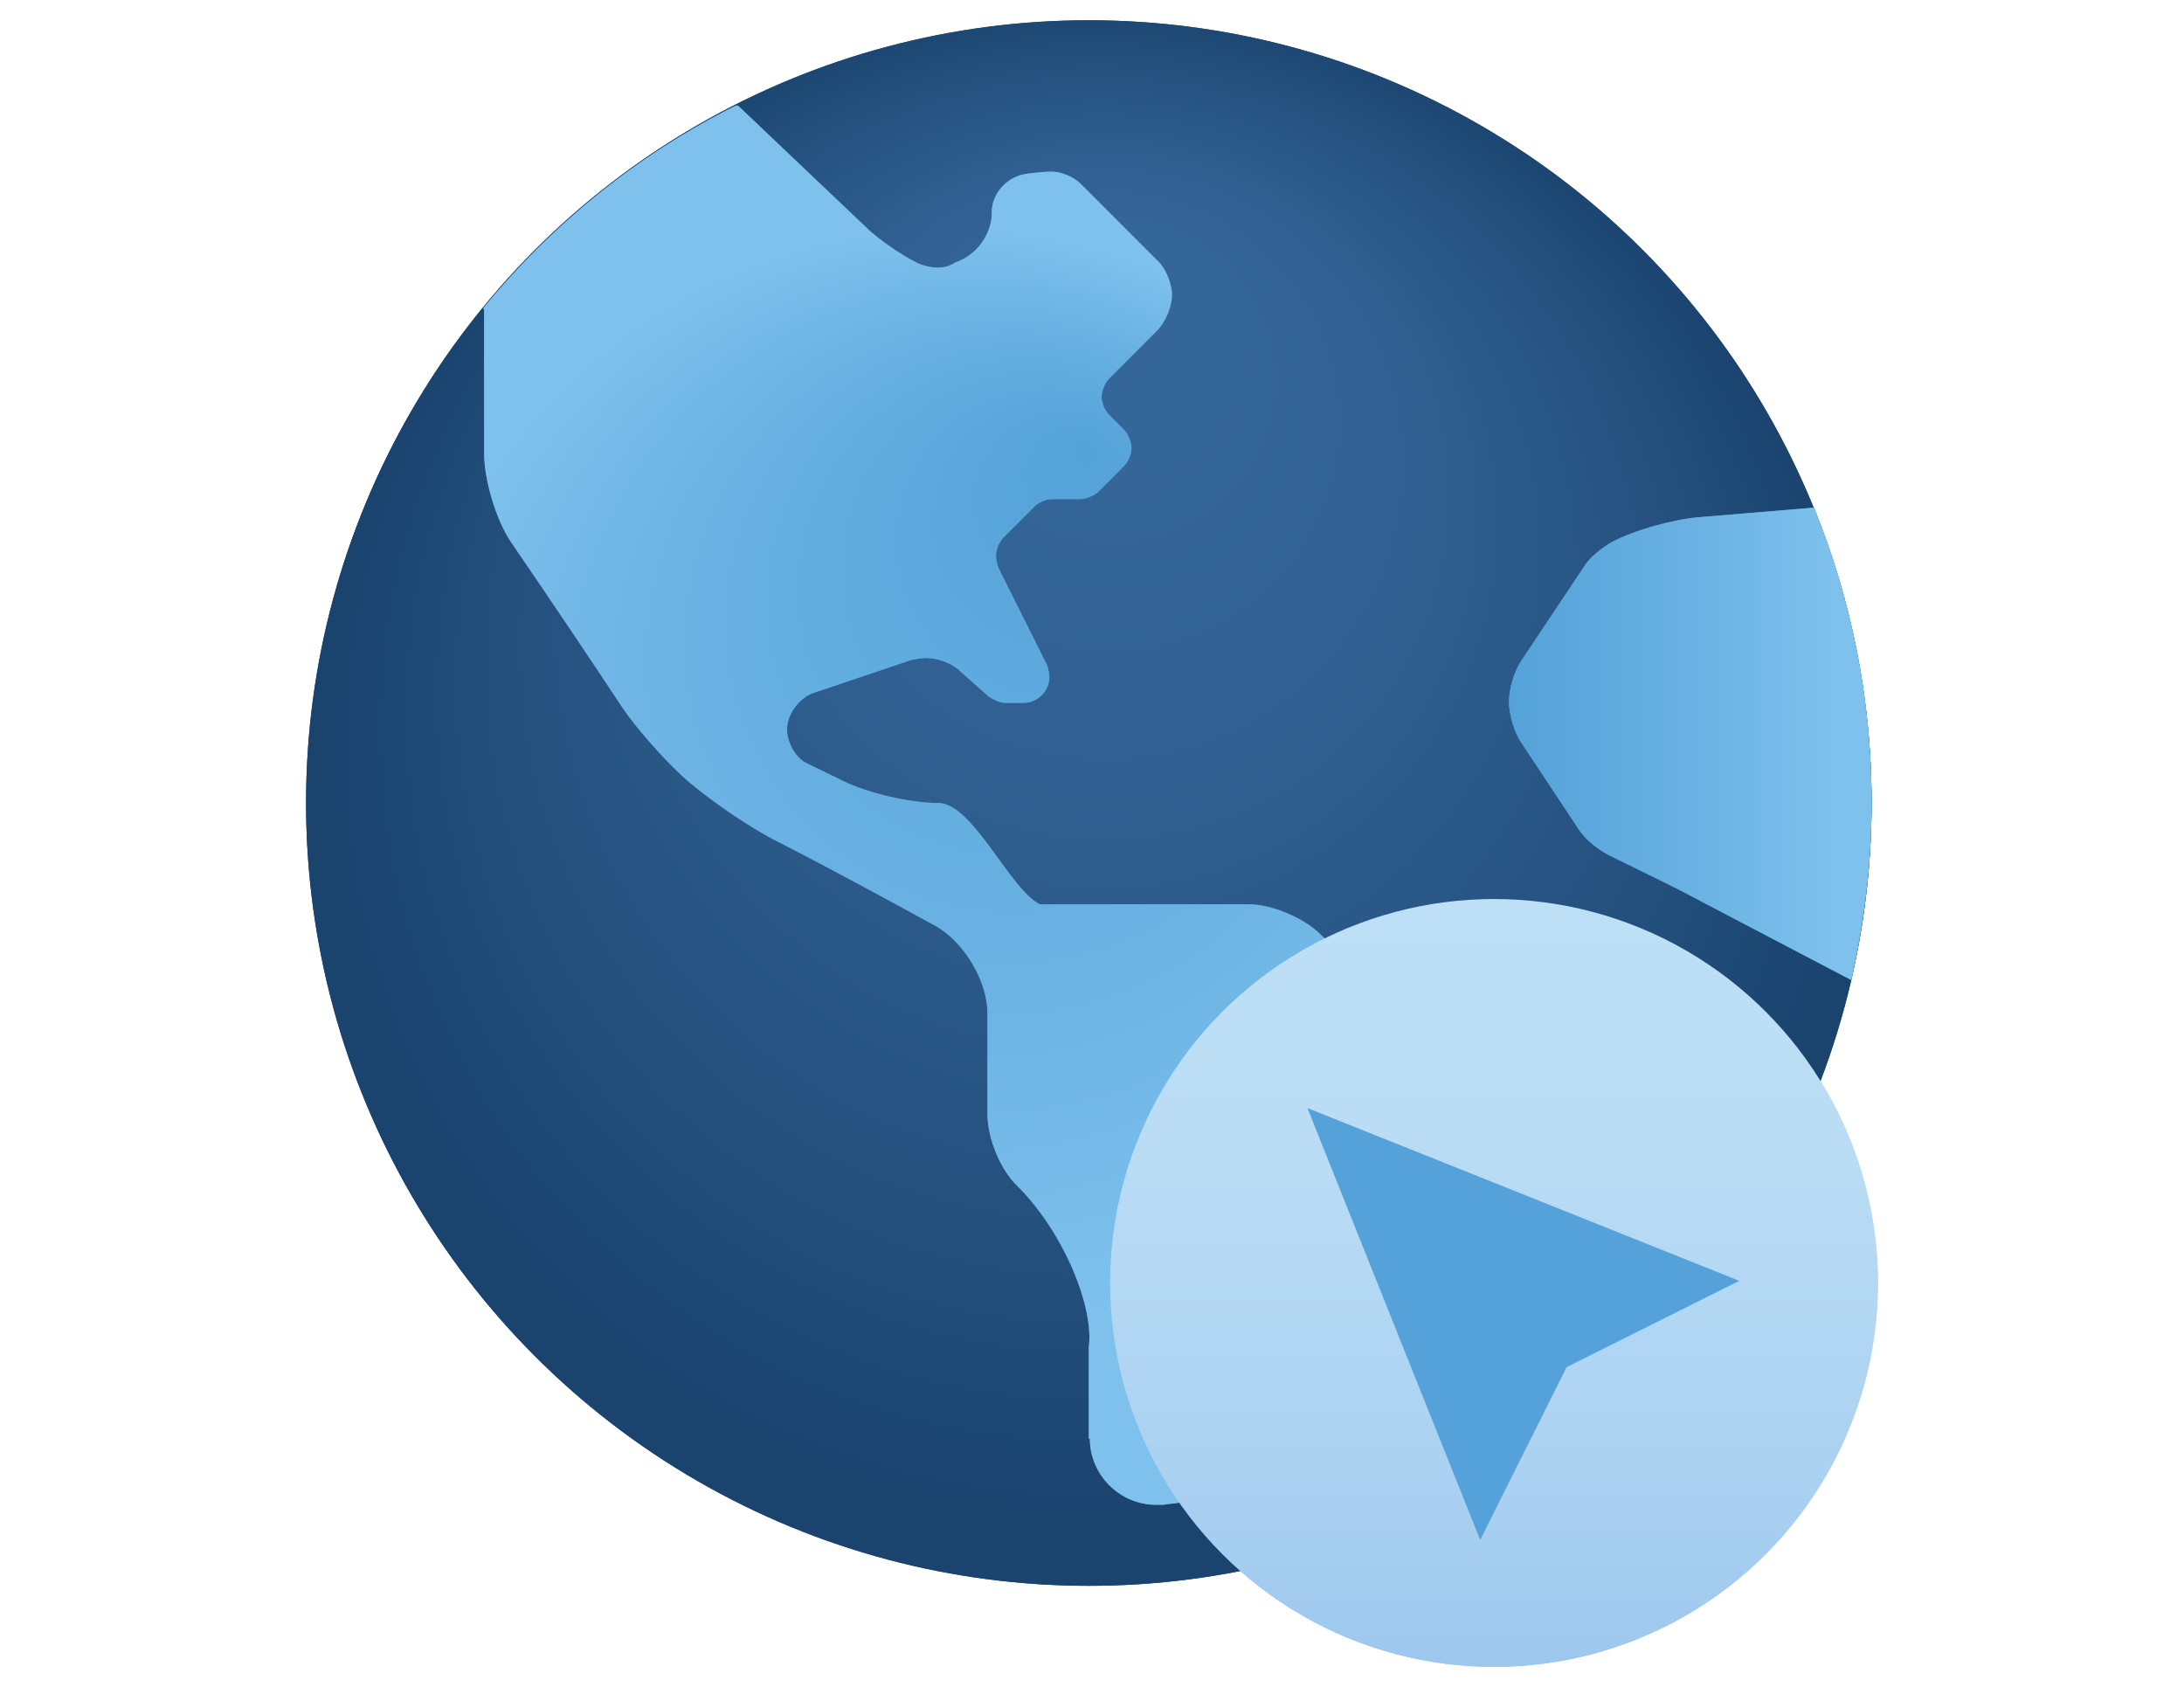 <?xml version="1.0" encoding="utf-8"?>
<!-- Generator: Adobe Illustrator 24.2.3, SVG Export Plug-In . SVG Version: 6.00 Build 0)  -->
<svg version="1.1" id="Layer_1" xmlns="http://www.w3.org/2000/svg" xmlns:xlink="http://www.w3.org/1999/xlink" x="0px" y="0px"
	 viewBox="0 0 204.8 158.2" style="enable-background:new 0 0 204.8 158.2;" xml:space="preserve">
<style type="text/css">
	.st0{fill:url(#SVGID_1_);}
	.st1{fill:#54A2D9;}
	.st2{clip-path:url(#SVGID_6_);}
	.st3{clip-path:url(#SVGID_7_);fill:url(#SVGID_8_);}
	.st4{fill:url(#SVGID_9_);}
	.st5{fill:url(#SVGID_10_);}
	.st6{clip-path:url(#SVGID_15_);}
	.st7{clip-path:url(#SVGID_16_);fill:url(#SVGID_17_);}
	.st8{fill:url(#SVGID_18_);}
</style>
<g>
	<g>
		
			<radialGradient id="SVGID_1_" cx="102.134" cy="75.31" r="77.76" fx="104.778" fy="25.734" gradientUnits="userSpaceOnUse">
			<stop  offset="0.138" style="stop-color:#356699"/>
			<stop  offset="0.378" style="stop-color:#306091"/>
			<stop  offset="0.75" style="stop-color:#224E7B"/>
			<stop  offset="0.933" style="stop-color:#1A436E"/>
		</radialGradient>
		<circle class="st0" cx="102.1" cy="75.3" r="73.4"/>
		<g>
			<path class="st1" d="M102.2,134.9c0,3.4,2.8,6.2,6.2,6.2c0.2,0,0.5,0,0.7,0c0.5-0.1,1-0.1,1.5-0.2c2.3-0.3,4.5-2.4,5.1-4.7
				l4.2-17c0.6-1.6,1-3.3,1.4-5c0.3-1,1.1-2.4,1.8-3.2c1-1,2.2-2.2,3.3-3.3c2.2-2.2,4.1-6.6,4.1-9.7v0v0c0-2.1-1.2-4.9-2.6-6.4
				l-4.1-4c-1.5-1.5-4.5-2.8-6.7-2.8h0H97.5c-2.8-1.4-6.3-9.5-9.5-9.5h0c-2.6,0-6.6-0.9-9-2.1l-3.3-1.6c-1.1-0.5-1.9-2-1.9-3.2
				c0-1.4,1.1-2.9,2.4-3.4l9.2-3.1c0.4-0.1,1.1-0.2,1.5-0.2c1,0,2.4,0.5,3.1,1.2l2.7,2.4c0.4,0.3,1.1,0.6,1.5,0.6H96
				c1.3,0,2.4-1.1,2.4-2.4c0-0.3-0.1-0.8-0.2-1.1l-4.6-9.2c-0.1-0.3-0.2-0.7-0.2-1.1c0-0.6,0.3-1.3,0.7-1.7l2.9-2.9
				c0.4-0.4,1.1-0.7,1.6-0.7h2.7h0c0.5,0,1.3-0.3,1.7-0.7l2.4-2.4c0.4-0.4,0.7-1.1,0.7-1.7c0-0.5-0.3-1.3-0.7-1.7l-1.4-1.4
				c-0.4-0.4-0.7-1.1-0.7-1.7c0-0.5,0.3-1.3,0.7-1.7l3.1-3.1l1.4-1.4c0.8-0.8,1.4-2.3,1.4-3.3c0-1.1-0.6-2.6-1.4-3.3l-7.2-7.2
				c-0.6-0.6-1.8-1.1-2.6-1.1c-0.1,0-0.2,0-0.2,0c-0.7,0-1.5,0.1-2.2,0.2c-1.8,0.2-3.3,1.8-3.3,3.6c0,0,0,0,0,0.1c0,2-1.5,4-3.4,4.6
				C89,25,88.4,25.1,88,25.1c-0.6,0-1.6-0.2-2.1-0.5c-1.4-0.7-3.6-2.2-4.7-3.3l-12-11.4c-0.1,0-0.1,0-0.2,0
				c-9.2,4.6-17.2,11.1-23.7,19c0,0,0.1,0.1,0.1,0.1v13.5c0,2.5,1.1,6.2,2.5,8.3c3.5,5.1,8.4,12.4,10.5,15.6
				c1.3,1.9,3.7,4.6,5.3,6.1l0.2,0.2c2.3,2.1,6.5,5,9.4,6.4c4.1,2.1,10.2,5.4,14.4,7.7c2.7,1.5,4.9,5.2,4.9,8.2v0v9.5v0
				c0,2.2,1.2,5.2,2.8,6.7c4.4,4.4,7.2,11.4,6.7,15.1V134.9z"/>
			<path class="st1" d="M170.1,47.6l-10.8,0.9c-2.4,0.2-6,1.2-8.1,2.3c-0.9,0.5-2.2,1.5-2.7,2.4l-5.8,8.7c-0.7,1-1.2,2.7-1.2,3.9
				c0,1.2,0.5,2.9,1.2,3.9l5.3,8c0.6,1,2,2.1,3.1,2.6l6.1,3l16.4,8.6c1.2-5.4,1.9-10.9,1.9-16.7C175.5,65.5,173.6,56.2,170.1,47.6z"
				/>
		</g>
		<g>
			<defs>
				<path id="SVGID_2_" d="M102.2,134.9c0,3.4,2.8,6.2,6.2,6.2c0.2,0,0.5,0,0.7,0c0.5-0.1,1-0.1,1.5-0.2c2.3-0.3,4.5-2.4,5.1-4.7
					l4.2-17c0.6-1.6,1-3.3,1.4-5c0.3-1,1.1-2.4,1.8-3.2c1-1,2.2-2.2,3.3-3.3c2.2-2.2,4.1-6.6,4.1-9.7v0v0c0-2.1-1.2-4.9-2.6-6.4
					l-4.1-4c-1.5-1.5-4.5-2.8-6.7-2.8h0H97.5c-2.8-1.4-6.3-9.5-9.5-9.5h0c-2.6,0-6.6-0.9-9-2.1l-3.3-1.6c-1.1-0.5-1.9-2-1.9-3.2
					c0-1.4,1.1-2.9,2.4-3.4l9.2-3.1c0.4-0.1,1.1-0.2,1.5-0.2c1,0,2.4,0.5,3.1,1.2l2.7,2.4c0.4,0.3,1.1,0.6,1.5,0.6H96
					c1.3,0,2.4-1.1,2.4-2.4c0-0.3-0.1-0.8-0.2-1.1l-4.6-9.2c-0.1-0.3-0.2-0.7-0.2-1.1c0-0.6,0.3-1.3,0.7-1.7l2.9-2.9
					c0.4-0.4,1.1-0.7,1.6-0.7h2.7h0c0.5,0,1.3-0.3,1.7-0.7l2.4-2.4c0.4-0.4,0.7-1.1,0.7-1.7c0-0.5-0.3-1.3-0.7-1.7l-1.4-1.4
					c-0.4-0.4-0.7-1.1-0.7-1.7c0-0.5,0.3-1.3,0.7-1.7l3.1-3.1l1.4-1.4c0.8-0.8,1.4-2.3,1.4-3.3c0-1.1-0.6-2.6-1.4-3.3l-7.2-7.2
					c-0.6-0.6-1.8-1.1-2.6-1.1c-0.1,0-0.2,0-0.2,0c-0.7,0-1.5,0.1-2.2,0.2c-1.8,0.2-3.3,1.8-3.3,3.6c0,0,0,0,0,0.1
					c0,2-1.5,4-3.4,4.6C89,25,88.4,25.1,88,25.1c-0.6,0-1.6-0.2-2.1-0.5c-1.4-0.7-3.6-2.2-4.7-3.3l-12-11.4c-0.1,0-0.1,0-0.2,0
					c-9.2,4.6-17.2,11.1-23.7,19c0,0,0.1,0.1,0.1,0.1v13.5c0,2.5,1.1,6.2,2.5,8.3c3.5,5.1,8.4,12.4,10.5,15.6
					c1.3,1.9,3.7,4.6,5.3,6.1l0.2,0.2c2.3,2.1,6.5,5,9.4,6.4c4.1,2.1,10.2,5.4,14.4,7.7c2.7,1.5,4.9,5.2,4.9,8.2v0v9.5v0
					c0,2.2,1.2,5.2,2.8,6.7c4.4,4.4,7.2,11.4,6.7,15.1V134.9z"/>
			</defs>
			<defs>
				<path id="SVGID_3_" d="M170.1,47.6l-10.8,0.9c-2.4,0.2-6,1.2-8.1,2.3c-0.9,0.5-2.2,1.5-2.7,2.4l-5.8,8.7c-0.7,1-1.2,2.7-1.2,3.9
					c0,1.2,0.5,2.9,1.2,3.9l5.3,8c0.6,1,2,2.1,3.1,2.6l6.1,3l16.4,8.6c1.2-5.4,1.9-10.9,1.9-16.7C175.5,65.5,173.6,56.2,170.1,47.6z
					"/>
			</defs>
			
				<radialGradient id="SVGID_4_" cx="87.992" cy="75.471" r="55.338" fx="102.054" fy="41.937" gradientUnits="userSpaceOnUse">
				<stop  offset="0" style="stop-color:#54A2D9"/>
				<stop  offset="0.448" style="stop-color:#66AFE1"/>
				<stop  offset="0.94" style="stop-color:#7EC1ED"/>
			</radialGradient>
			<use xlink:href="#SVGID_2_"  style="overflow:visible;fill:url(#SVGID_4_);"/>
			<linearGradient id="SVGID_5_" gradientUnits="userSpaceOnUse" x1="141.47" y1="69.792" x2="175.505" y2="69.792">
				<stop  offset="0" style="stop-color:#54A2D9"/>
				<stop  offset="0.429" style="stop-color:#66AFE1"/>
				<stop  offset="0.9" style="stop-color:#7EC1ED"/>
			</linearGradient>
			<use xlink:href="#SVGID_3_"  style="overflow:visible;fill:url(#SVGID_5_);"/>
			<clipPath id="SVGID_6_">
				<use xlink:href="#SVGID_2_"  style="overflow:visible;"/>
			</clipPath>
			<clipPath id="SVGID_7_" class="st2">
				<use xlink:href="#SVGID_3_"  style="overflow:visible;"/>
			</clipPath>
			
				<radialGradient id="SVGID_8_" cx="102.134" cy="75.31" r="73.371" fx="102.567" fy="148.679" gradientUnits="userSpaceOnUse">
				<stop  offset="0" style="stop-color:#54A2D9"/>
				<stop  offset="0.421" style="stop-color:#66AFE1"/>
				<stop  offset="0.883" style="stop-color:#7EC1ED"/>
			</radialGradient>
			<circle class="st3" cx="102.1" cy="75.3" r="73.4"/>
		</g>
		<g>
			<linearGradient id="SVGID_9_" gradientUnits="userSpaceOnUse" x1="140.052" y1="187.338" x2="140.052" y2="85.495">
				<stop  offset="0" style="stop-color:#83B3E6"/>
				<stop  offset="0.157" style="stop-color:#92BEEA"/>
				<stop  offset="0.471" style="stop-color:#AAD1F1"/>
				<stop  offset="0.761" style="stop-color:#B9DCF5"/>
				<stop  offset="1" style="stop-color:#BEE0F6"/>
			</linearGradient>
			<circle class="st4" cx="140.1" cy="120.3" r="36"/>
			<polygon class="st1" points="122.6,103.9 138.8,144.4 146.9,128.2 163.1,120.1 			"/>
		</g>
	</g>
	<g>
		
			<radialGradient id="SVGID_10_" cx="102.134" cy="75.31" r="77.76" fx="104.778" fy="25.734" gradientUnits="userSpaceOnUse">
			<stop  offset="0.138" style="stop-color:#356699"/>
			<stop  offset="0.378" style="stop-color:#306091"/>
			<stop  offset="0.75" style="stop-color:#224E7B"/>
			<stop  offset="0.933" style="stop-color:#1A436E"/>
		</radialGradient>
		<circle class="st5" cx="102.1" cy="75.3" r="73.4"/>
		<g>
			<path class="st1" d="M102.2,134.9c0,3.4,2.8,6.2,6.2,6.2c0.2,0,0.5,0,0.7,0c0.5-0.1,1-0.1,1.5-0.2c2.3-0.3,4.5-2.4,5.1-4.7
				l4.2-17c0.6-1.6,1-3.3,1.4-5c0.3-1,1.1-2.4,1.8-3.2c1-1,2.2-2.2,3.3-3.3c2.2-2.2,4.1-6.6,4.1-9.7v0v0c0-2.1-1.2-4.9-2.6-6.4
				l-4.1-4c-1.5-1.5-4.5-2.8-6.7-2.8h0H97.5c-2.8-1.4-6.3-9.5-9.5-9.5h0c-2.6,0-6.6-0.9-9-2.1l-3.3-1.6c-1.1-0.5-1.9-2-1.9-3.2
				c0-1.4,1.1-2.9,2.4-3.4l9.2-3.1c0.4-0.1,1.1-0.2,1.5-0.2c1,0,2.4,0.5,3.1,1.2l2.7,2.4c0.4,0.3,1.1,0.6,1.5,0.6H96
				c1.3,0,2.4-1.1,2.4-2.4c0-0.3-0.1-0.8-0.2-1.1l-4.6-9.2c-0.1-0.3-0.2-0.7-0.2-1.1c0-0.6,0.3-1.3,0.7-1.7l2.9-2.9
				c0.4-0.4,1.1-0.7,1.6-0.7h2.7h0c0.5,0,1.3-0.3,1.7-0.7l2.4-2.4c0.4-0.4,0.7-1.1,0.7-1.7c0-0.5-0.3-1.3-0.7-1.7l-1.4-1.4
				c-0.4-0.4-0.7-1.1-0.7-1.7c0-0.5,0.3-1.3,0.7-1.7l3.1-3.1l1.4-1.4c0.8-0.8,1.4-2.3,1.4-3.3c0-1.1-0.6-2.6-1.4-3.3l-7.2-7.2
				c-0.6-0.6-1.8-1.1-2.6-1.1c-0.1,0-0.2,0-0.2,0c-0.7,0-1.5,0.1-2.2,0.2c-1.8,0.2-3.3,1.8-3.3,3.6c0,0,0,0,0,0.1c0,2-1.5,4-3.4,4.6
				C89,25,88.4,25.1,88,25.1c-0.6,0-1.6-0.2-2.1-0.5c-1.4-0.7-3.6-2.2-4.7-3.3l-12-11.4c-0.1,0-0.1,0-0.2,0
				c-9.2,4.6-17.2,11.1-23.7,19c0,0,0.1,0.1,0.1,0.1v13.5c0,2.5,1.1,6.2,2.5,8.3c3.5,5.1,8.4,12.4,10.5,15.6
				c1.3,1.9,3.7,4.6,5.3,6.1l0.2,0.2c2.3,2.1,6.5,5,9.4,6.4c4.1,2.1,10.2,5.4,14.4,7.7c2.7,1.5,4.9,5.2,4.9,8.2v0v9.5v0
				c0,2.2,1.2,5.2,2.8,6.7c4.4,4.4,7.2,11.4,6.7,15.1V134.9z"/>
			<path class="st1" d="M170.1,47.6l-10.8,0.9c-2.4,0.2-6,1.2-8.1,2.3c-0.9,0.5-2.2,1.5-2.7,2.4l-5.8,8.7c-0.7,1-1.2,2.7-1.2,3.9
				c0,1.2,0.5,2.9,1.2,3.9l5.3,8c0.6,1,2,2.1,3.1,2.6l6.1,3l16.4,8.6c1.2-5.4,1.9-10.9,1.9-16.7C175.5,65.5,173.6,56.2,170.1,47.6z"
				/>
		</g>
		<g>
			<defs>
				<path id="SVGID_11_" d="M102.2,134.9c0,3.4,2.8,6.2,6.2,6.2c0.2,0,0.5,0,0.7,0c0.5-0.1,1-0.1,1.5-0.2c2.3-0.3,4.5-2.4,5.1-4.7
					l4.2-17c0.6-1.6,1-3.3,1.4-5c0.3-1,1.1-2.4,1.8-3.2c1-1,2.2-2.2,3.3-3.3c2.2-2.2,4.1-6.6,4.1-9.7v0v0c0-2.1-1.2-4.9-2.6-6.4
					l-4.1-4c-1.5-1.5-4.5-2.8-6.7-2.8h0H97.5c-2.8-1.4-6.3-9.5-9.5-9.5h0c-2.6,0-6.6-0.9-9-2.1l-3.3-1.6c-1.1-0.5-1.9-2-1.9-3.2
					c0-1.4,1.1-2.9,2.4-3.4l9.2-3.1c0.4-0.1,1.1-0.2,1.5-0.2c1,0,2.4,0.5,3.1,1.2l2.7,2.4c0.4,0.3,1.1,0.6,1.5,0.6H96
					c1.3,0,2.4-1.1,2.4-2.4c0-0.3-0.1-0.8-0.2-1.1l-4.6-9.2c-0.1-0.3-0.2-0.7-0.2-1.1c0-0.6,0.3-1.3,0.7-1.7l2.9-2.9
					c0.4-0.4,1.1-0.7,1.6-0.7h2.7h0c0.5,0,1.3-0.3,1.7-0.7l2.4-2.4c0.4-0.4,0.7-1.1,0.7-1.7c0-0.5-0.3-1.3-0.7-1.7l-1.4-1.4
					c-0.4-0.4-0.7-1.1-0.7-1.7c0-0.5,0.3-1.3,0.7-1.7l3.1-3.1l1.4-1.4c0.8-0.8,1.4-2.3,1.4-3.3c0-1.1-0.6-2.6-1.4-3.3l-7.2-7.2
					c-0.6-0.6-1.8-1.1-2.6-1.1c-0.1,0-0.2,0-0.2,0c-0.7,0-1.5,0.1-2.2,0.2c-1.8,0.2-3.3,1.8-3.3,3.6c0,0,0,0,0,0.1
					c0,2-1.5,4-3.4,4.6C89,25,88.4,25.1,88,25.1c-0.6,0-1.6-0.2-2.1-0.5c-1.4-0.7-3.6-2.2-4.7-3.3l-12-11.4c-0.1,0-0.1,0-0.2,0
					c-9.2,4.6-17.2,11.1-23.7,19c0,0,0.1,0.1,0.1,0.1v13.5c0,2.5,1.1,6.2,2.5,8.3c3.5,5.1,8.4,12.4,10.5,15.6
					c1.3,1.9,3.7,4.6,5.3,6.1l0.2,0.2c2.3,2.1,6.5,5,9.4,6.4c4.1,2.1,10.2,5.4,14.4,7.7c2.7,1.5,4.9,5.2,4.9,8.2v0v9.5v0
					c0,2.2,1.2,5.2,2.8,6.7c4.4,4.4,7.2,11.4,6.7,15.1V134.9z"/>
			</defs>
			<defs>
				<path id="SVGID_12_" d="M170.1,47.6l-10.8,0.9c-2.4,0.2-6,1.2-8.1,2.3c-0.9,0.5-2.2,1.5-2.7,2.4l-5.8,8.7
					c-0.7,1-1.2,2.7-1.2,3.9c0,1.2,0.5,2.9,1.2,3.9l5.3,8c0.6,1,2,2.1,3.1,2.6l6.1,3l16.4,8.6c1.2-5.4,1.9-10.9,1.9-16.7
					C175.5,65.5,173.6,56.2,170.1,47.6z"/>
			</defs>
			
				<radialGradient id="SVGID_13_" cx="87.992" cy="75.471" r="55.338" fx="102.054" fy="41.937" gradientUnits="userSpaceOnUse">
				<stop  offset="0" style="stop-color:#54A2D9"/>
				<stop  offset="0.448" style="stop-color:#66AFE1"/>
				<stop  offset="0.94" style="stop-color:#7EC1ED"/>
			</radialGradient>
			<use xlink:href="#SVGID_11_"  style="overflow:visible;fill:url(#SVGID_13_);"/>
			<linearGradient id="SVGID_14_" gradientUnits="userSpaceOnUse" x1="141.47" y1="69.792" x2="175.505" y2="69.792">
				<stop  offset="0" style="stop-color:#54A2D9"/>
				<stop  offset="0.429" style="stop-color:#66AFE1"/>
				<stop  offset="0.9" style="stop-color:#7EC1ED"/>
			</linearGradient>
			<use xlink:href="#SVGID_12_"  style="overflow:visible;fill:url(#SVGID_14_);"/>
			<clipPath id="SVGID_15_">
				<use xlink:href="#SVGID_11_"  style="overflow:visible;"/>
			</clipPath>
			<clipPath id="SVGID_16_" class="st6">
				<use xlink:href="#SVGID_12_"  style="overflow:visible;"/>
			</clipPath>
			
				<radialGradient id="SVGID_17_" cx="102.134" cy="75.31" r="73.371" fx="102.567" fy="148.679" gradientUnits="userSpaceOnUse">
				<stop  offset="0" style="stop-color:#54A2D9"/>
				<stop  offset="0.421" style="stop-color:#66AFE1"/>
				<stop  offset="0.883" style="stop-color:#7EC1ED"/>
			</radialGradient>
			<circle class="st7" cx="102.1" cy="75.3" r="73.4"/>
		</g>
		<g>
			<linearGradient id="SVGID_18_" gradientUnits="userSpaceOnUse" x1="140.052" y1="187.338" x2="140.052" y2="85.495">
				<stop  offset="0" style="stop-color:#83B3E6"/>
				<stop  offset="0.157" style="stop-color:#92BEEA"/>
				<stop  offset="0.471" style="stop-color:#AAD1F1"/>
				<stop  offset="0.761" style="stop-color:#B9DCF5"/>
				<stop  offset="1" style="stop-color:#BEE0F6"/>
			</linearGradient>
			<circle class="st8" cx="140.1" cy="120.3" r="36"/>
			<polygon class="st1" points="122.6,103.9 138.8,144.4 146.9,128.2 163.1,120.1 			"/>
		</g>
	</g>
</g>
</svg>
